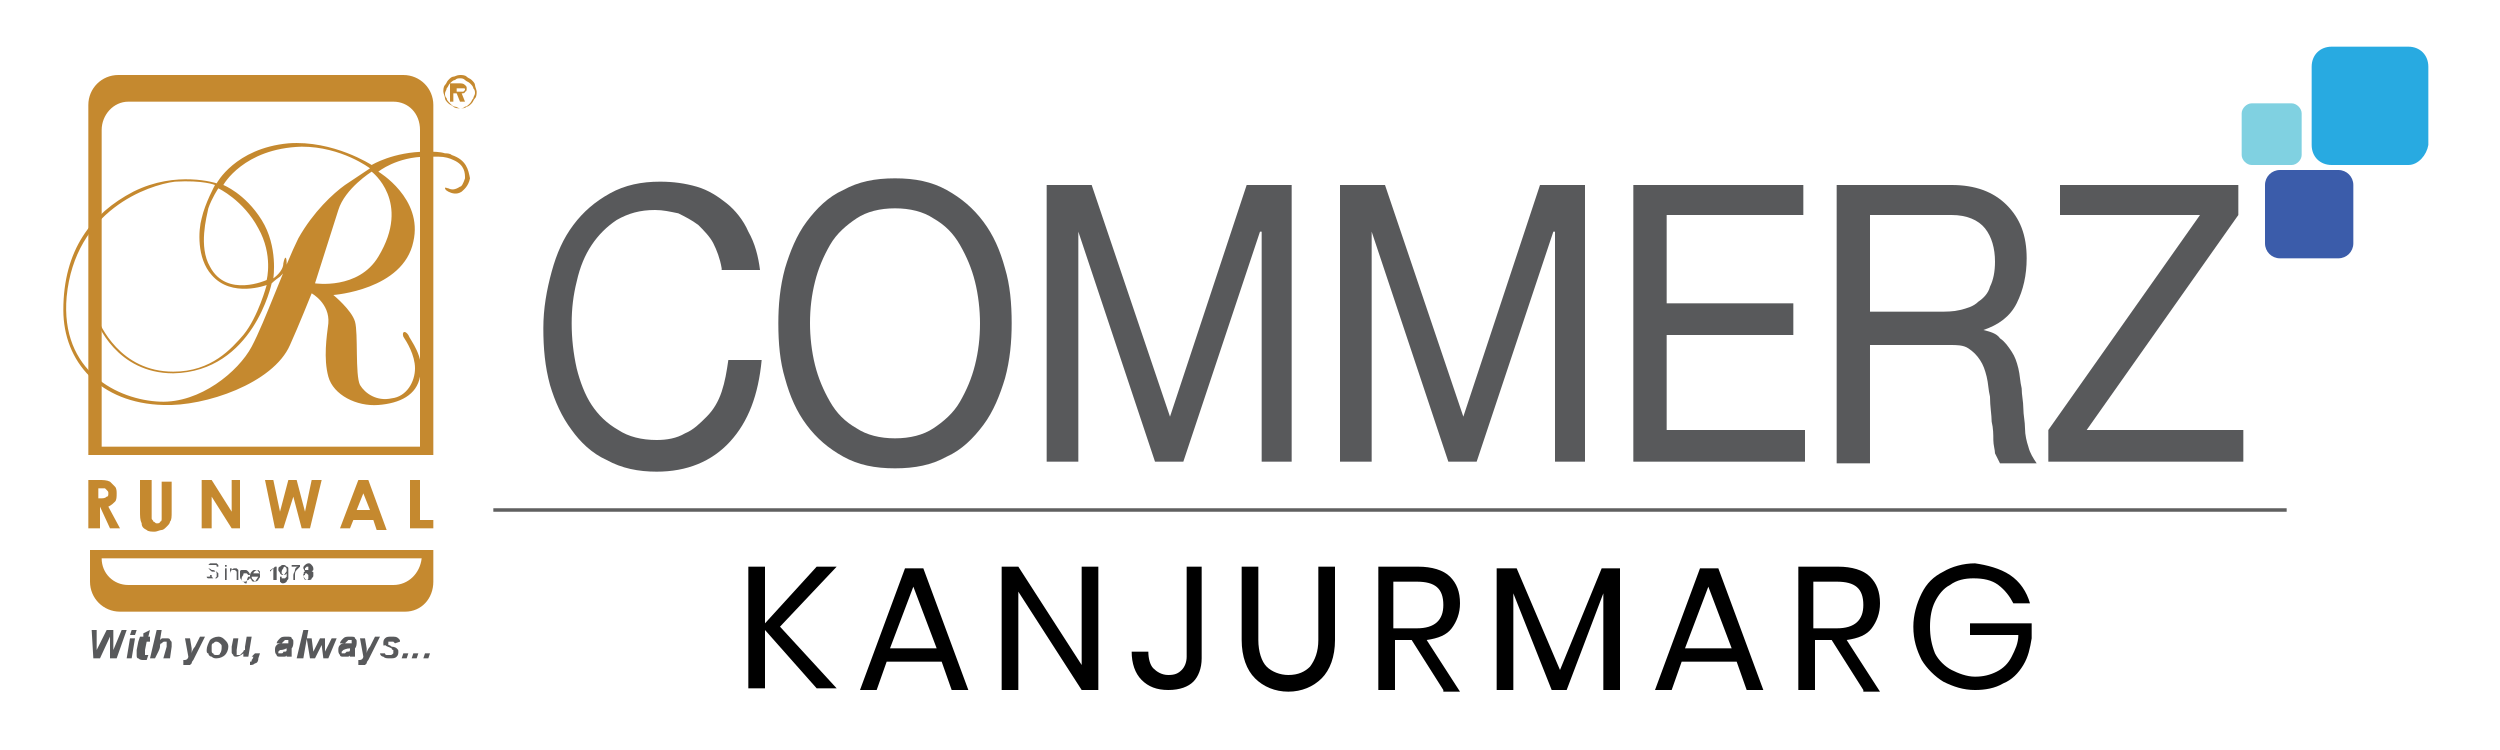 <?xml version="1.0" encoding="utf-8"?>
<!-- Generator: Adobe Illustrator 25.4.1, SVG Export Plug-In . SVG Version: 6.00 Build 0)  -->
<svg version="1.1" id="Layer_1" xmlns="http://www.w3.org/2000/svg" xmlns:xlink="http://www.w3.org/1999/xlink" x="0px" y="0px"
	 viewBox="0 0 150 45" style="enable-background:new 0 0 150 45;" xml:space="preserve">
<style type="text/css">
	.st0{fill:#58595B;}
	.st1{fill:#80D1E1;}
	.st2{fill:#28AAE1;}
	.st3{fill:#3B5CAA;}
	.st4{fill:#C5892F;}
	.st5{fill:none;stroke:#606060;stroke-width:0.21;stroke-miterlimit:10;}
</style>
<g>
	<g>
		<path class="st0" d="M43.3,16.1c-0.1-0.6-0.3-1.1-0.5-1.5c-0.2-0.4-0.6-0.8-0.9-1.1c-0.4-0.3-0.8-0.5-1.2-0.7
			c-0.5-0.1-0.9-0.2-1.4-0.2c-0.9,0-1.6,0.2-2.3,0.6c-0.6,0.4-1.1,0.9-1.5,1.5c-0.4,0.6-0.7,1.3-0.9,2.2c-0.2,0.8-0.3,1.6-0.3,2.5
			c0,0.9,0.1,1.8,0.3,2.7c0.2,0.8,0.5,1.6,0.9,2.2c0.4,0.6,0.9,1.1,1.6,1.5c0.6,0.4,1.4,0.6,2.3,0.6c0.6,0,1.2-0.1,1.7-0.4
			c0.5-0.2,0.9-0.6,1.3-1c0.4-0.4,0.7-0.9,0.9-1.5c0.2-0.6,0.3-1.2,0.4-1.9h2c-0.2,2.1-0.8,3.7-1.9,4.9c-1.1,1.2-2.6,1.8-4.4,1.8
			c-1.1,0-2.1-0.2-3-0.7c-0.9-0.4-1.6-1.1-2.1-1.8c-0.6-0.8-1-1.7-1.3-2.7c-0.3-1.1-0.4-2.2-0.4-3.4s0.2-2.3,0.5-3.4
			c0.3-1.1,0.7-2,1.3-2.8c0.6-0.8,1.3-1.4,2.2-1.9c0.9-0.5,1.9-0.7,3-0.7c0.8,0,1.5,0.1,2.2,0.3c0.7,0.2,1.3,0.6,1.8,1
			c0.5,0.4,1,1,1.3,1.7c0.4,0.7,0.6,1.5,0.7,2.3H43.3z"/>
		<path class="st0" d="M47.1,16.1c0.3-1,0.7-2,1.3-2.8c0.6-0.8,1.3-1.5,2.2-1.9c0.9-0.5,1.9-0.7,3.1-0.7c1.2,0,2.2,0.2,3.1,0.7
			c0.9,0.5,1.6,1.1,2.2,1.9c0.6,0.8,1,1.7,1.3,2.8c0.3,1,0.4,2.1,0.4,3.3c0,1.1-0.1,2.2-0.4,3.3c-0.3,1-0.7,2-1.3,2.8
			c-0.6,0.8-1.3,1.5-2.2,1.9c-0.9,0.5-1.9,0.7-3.1,0.7c-1.2,0-2.2-0.2-3.1-0.7c-0.9-0.5-1.6-1.1-2.2-1.9c-0.6-0.8-1-1.7-1.3-2.8
			c-0.3-1-0.4-2.1-0.4-3.3C46.7,18.3,46.8,17.2,47.1,16.1 M48.9,21.9c0.2,0.8,0.5,1.5,0.9,2.2c0.4,0.7,0.9,1.2,1.6,1.6
			c0.6,0.4,1.4,0.6,2.3,0.6c0.9,0,1.7-0.2,2.3-0.6c0.6-0.4,1.2-0.9,1.6-1.6c0.4-0.7,0.7-1.4,0.9-2.2c0.2-0.8,0.3-1.6,0.3-2.5
			c0-0.8-0.1-1.7-0.3-2.5c-0.2-0.8-0.5-1.5-0.9-2.2c-0.4-0.7-0.9-1.2-1.6-1.6c-0.6-0.4-1.4-0.6-2.3-0.6c-0.9,0-1.7,0.2-2.3,0.6
			c-0.6,0.4-1.2,0.9-1.6,1.6c-0.4,0.7-0.7,1.4-0.9,2.2c-0.2,0.8-0.3,1.6-0.3,2.5C48.6,20.2,48.7,21.1,48.9,21.9"/>
		<polygon class="st0" points="62.8,11.1 65.5,11.1 70.2,25 74.8,11.1 77.5,11.1 77.5,27.7 75.7,27.7 75.7,13.9 75.6,13.9 71,27.7 
			69.3,27.7 64.7,13.9 64.7,13.9 64.7,27.7 62.8,27.7 		"/>
		<polygon class="st0" points="80.4,11.1 83.1,11.1 87.8,25 92.4,11.1 95.1,11.1 95.1,27.7 93.3,27.7 93.3,13.9 93.2,13.9 
			88.6,27.7 86.9,27.7 82.3,13.9 82.3,13.9 82.3,27.7 80.4,27.7 		"/>
		<polygon class="st0" points="98,11.1 108.2,11.1 108.2,12.9 100,12.9 100,18.2 107.6,18.2 107.6,20.1 100,20.1 100,25.8 
			108.3,25.8 108.3,27.7 98,27.7 		"/>
		<path class="st0" d="M110.2,11.1h6.9c1.4,0,2.5,0.4,3.3,1.2c0.8,0.8,1.2,1.8,1.2,3.2c0,1-0.2,1.9-0.6,2.7c-0.4,0.8-1.1,1.3-2,1.6
			v0c0.4,0.1,0.8,0.2,1,0.5c0.3,0.2,0.5,0.5,0.7,0.8c0.2,0.3,0.3,0.6,0.4,1c0.1,0.4,0.1,0.8,0.2,1.2c0,0.4,0.1,0.8,0.1,1.2
			c0,0.4,0.1,0.8,0.1,1.2c0,0.4,0.1,0.8,0.2,1.1c0.1,0.4,0.3,0.7,0.5,1H120c-0.1-0.2-0.2-0.4-0.3-0.6c0-0.2-0.1-0.5-0.1-0.8
			c0-0.3,0-0.7-0.1-1.1c0-0.4-0.1-0.9-0.1-1.5c-0.1-0.4-0.1-0.8-0.2-1.2c-0.1-0.4-0.2-0.7-0.4-1c-0.2-0.3-0.4-0.5-0.7-0.7
			c-0.3-0.2-0.7-0.2-1.1-0.2h-4.8v7.1h-2V11.1z M116.3,18.7c0.5,0,0.9,0,1.3-0.1c0.4-0.1,0.8-0.2,1.1-0.5c0.3-0.2,0.6-0.5,0.7-0.9
			c0.2-0.4,0.3-0.9,0.3-1.5c0-0.8-0.2-1.5-0.6-2c-0.4-0.5-1.1-0.8-2-0.8h-4.9v5.8H116.3z"/>
		<polygon class="st0" points="122.9,25.8 132,12.9 123.6,12.9 123.6,11.1 134.3,11.1 134.3,12.9 125.2,25.8 134.6,25.8 134.6,27.7 
			122.9,27.7 		"/>
	</g>
	<g>
		<path class="st1" d="M137.5,9.9h-2.4c-0.3,0-0.6-0.3-0.6-0.6V6.8c0-0.3,0.3-0.6,0.6-0.6h2.4c0.3,0,0.6,0.3,0.6,0.6v2.5
			C138.1,9.6,137.8,9.9,137.5,9.9"/>
		<path class="st2" d="M144.5,9.9h-4.6c-0.7,0-1.2-0.5-1.2-1.2V4c0-0.7,0.5-1.2,1.2-1.2h4.6c0.7,0,1.2,0.5,1.2,1.2v4.7
			C145.6,9.3,145.1,9.9,144.5,9.9"/>
		<path class="st3" d="M140.3,15.5h-3.5c-0.5,0-0.9-0.4-0.9-0.9v-3.5c0-0.5,0.4-0.9,0.9-0.9h3.5c0.5,0,0.9,0.4,0.9,0.9v3.5
			C141.2,15.1,140.8,15.5,140.3,15.5"/>
	</g>
	<g>
		<path class="st0" d="M18.2,34.6L18.2,34.6l0.1,0.2l0.1,0c0,0,0.1,0,0.1-0.1c0,0,0-0.1,0-0.1c0-0.1,0-0.1,0-0.1
			c0,0-0.1-0.1-0.1-0.1c-0.1,0-0.1,0-0.1,0.1C18.3,34.5,18.2,34.5,18.2,34.6 M18.3,34.1l0,0.1l0.1,0l0.1,0l0-0.1l0-0.1l-0.1,0
			L18.3,34.1L18.3,34.1z M18.3,34.3L18.3,34.3l-0.1-0.2c0-0.1,0-0.1,0.1-0.2c0,0,0.1-0.1,0.2-0.1c0.1,0,0.1,0,0.2,0.1
			c0,0,0.1,0.1,0.1,0.2l0,0.1l-0.1,0.1c0.1,0,0.1,0,0.1,0.1c0,0,0,0.1,0,0.1c0,0.1,0,0.1-0.1,0.2c0,0.1-0.1,0.1-0.2,0.1
			c-0.1,0-0.2,0-0.2-0.1c-0.1-0.1-0.1-0.1-0.1-0.2c0-0.1,0-0.1,0.1-0.1C18.2,34.4,18.2,34.3,18.3,34.3 M17.5,34v-0.1H18V34
			c-0.1,0.1-0.1,0.1-0.2,0.2c-0.1,0.1-0.1,0.2-0.1,0.3c0,0.1,0,0.2,0,0.3h-0.1c0-0.1,0-0.2,0-0.3c0-0.1,0.1-0.2,0.1-0.3
			c0-0.1,0.1-0.2,0.2-0.2H17.5z M17.2,34.2c0-0.1,0-0.1-0.1-0.2L17.1,34c0,0-0.1,0-0.1,0.1c0,0-0.1,0.1-0.1,0.2c0,0.1,0,0.1,0,0.1
			c0,0,0.1,0.1,0.1,0.1c0,0,0.1,0,0.1-0.1C17.2,34.3,17.2,34.3,17.2,34.2 M16.8,34.6l0.1,0c0,0.1,0,0.1,0,0.1l0.1,0l0.1,0l0.1-0.1
			l0-0.1c0,0,0-0.1,0-0.1v0l-0.1,0.1l-0.1,0c-0.1,0-0.1,0-0.2-0.1c0-0.1-0.1-0.1-0.1-0.2c0-0.1,0-0.2,0.1-0.2
			c0.1-0.1,0.1-0.1,0.2-0.1c0.1,0,0.1,0,0.2,0.1c0.1,0,0.1,0.1,0.1,0.1c0,0.1,0,0.1,0,0.3c0,0.1,0,0.2,0,0.3c0,0.1-0.1,0.1-0.1,0.2
			c0,0-0.1,0.1-0.2,0.1c-0.1,0-0.1,0-0.2-0.1C16.8,34.7,16.8,34.7,16.8,34.6 M16.5,34.8h-0.1v-0.7l-0.1,0.1l-0.1,0.1v-0.1
			c0.1,0,0.1-0.1,0.2-0.1l0.1-0.1h0.1V34.8z M15.2,34.4h0.4c0-0.1,0-0.1,0-0.1c0,0-0.1-0.1-0.1-0.1c0,0-0.1,0-0.1,0
			C15.2,34.3,15.2,34.4,15.2,34.4 M15.5,34.6l0.1,0c0,0.1-0.1,0.1-0.1,0.2c0,0-0.1,0.1-0.2,0.1c-0.1,0-0.2,0-0.2-0.1
			c-0.1-0.1-0.1-0.1-0.1-0.2c0-0.1,0-0.2,0.1-0.3c0.1-0.1,0.1-0.1,0.2-0.1c0.1,0,0.2,0,0.2,0.1c0.1,0.1,0.1,0.1,0.1,0.3v0h-0.5
			c0,0.1,0,0.1,0.1,0.2c0,0,0.1,0.1,0.1,0.1L15.5,34.6L15.5,34.6z M14.9,34.6l0.1,0c0,0.1,0,0.1-0.1,0.2c-0.1,0-0.1,0.1-0.2,0.1
			c-0.1,0-0.2,0-0.2-0.1c-0.1-0.1-0.1-0.1-0.1-0.3c0-0.1,0-0.1,0-0.2c0-0.1,0.1-0.1,0.1-0.1c0,0,0.1,0,0.2,0c0.1,0,0.1,0,0.2,0.1
			c0,0,0.1,0.1,0.1,0.2l-0.1,0l-0.1-0.1l-0.1,0c-0.1,0-0.1,0-0.1,0.1c0,0-0.1,0.1-0.1,0.2c0,0.1,0,0.2,0.1,0.2c0,0,0.1,0.1,0.1,0.1
			l0.1,0C14.8,34.7,14.9,34.6,14.9,34.6 M13.8,34.8v-0.7h0.1v0.1c0.1-0.1,0.1-0.1,0.2-0.1l0.1,0l0.1,0.1l0,0.1c0,0,0,0.1,0,0.1v0.4
			h-0.1v-0.4l0-0.1l-0.1-0.1l-0.1,0l-0.1,0c0,0-0.1,0.1-0.1,0.2v0.4H13.8z M13.6,34.8h-0.1v-0.7h0.1V34.8z M13.6,34h-0.1v-0.1h0.1
			V34z M12.6,34.5l0.1,0l0,0.1l0.1,0.1c0,0,0.1,0,0.1,0l0.1,0l0.1-0.1l0-0.1l0-0.1l-0.1-0.1c0,0-0.1,0-0.2,0c-0.1,0-0.1,0-0.2-0.1
			l-0.1-0.1l0-0.1l0-0.1c0,0,0.1-0.1,0.1-0.1c0,0,0.1,0,0.2,0c0.1,0,0.1,0,0.2,0c0,0,0.1,0.1,0.1,0.1c0,0,0,0.1,0,0.1l-0.1,0
			c0-0.1,0-0.1-0.1-0.1c0,0-0.1,0-0.2,0c-0.1,0-0.1,0-0.2,0l0,0.1l0,0.1c0,0,0.1,0,0.2,0.1c0.1,0,0.2,0,0.2,0.1
			c0.1,0,0.1,0.1,0.1,0.1c0,0,0,0.1,0,0.1l0,0.1c0,0-0.1,0.1-0.1,0.1c-0.1,0-0.1,0-0.2,0c-0.1,0-0.1,0-0.2,0c-0.1,0-0.1-0.1-0.1-0.1
			C12.7,34.6,12.6,34.6,12.6,34.5"/>
		<path class="st0" d="M25.5,39.2h0.3l-0.1,0.3h-0.3L25.5,39.2z M24.8,39.2h0.3l-0.1,0.3h-0.3L24.8,39.2z M24.2,39.2h0.3l-0.1,0.3
			h-0.3L24.2,39.2z M22.8,39.2l0.3,0c0,0.1,0.1,0.1,0.1,0.1c0,0,0.1,0,0.2,0c0.1,0,0.1,0,0.2-0.1l0-0.1l0-0.1c0,0-0.1,0-0.1-0.1
			c-0.2-0.1-0.3-0.1-0.4-0.2C23,38.8,23,38.7,23,38.6c0-0.1,0-0.2,0.1-0.3c0.1-0.1,0.2-0.1,0.4-0.1c0.2,0,0.3,0,0.4,0.1
			c0.1,0.1,0.1,0.1,0.1,0.2l-0.3,0.1l-0.1-0.1c0,0-0.1,0-0.2,0c-0.1,0-0.1,0-0.1,0l0,0.1l0,0.1c0,0,0.1,0,0.2,0.1
			c0.2,0,0.3,0.1,0.3,0.1c0.1,0.1,0.1,0.1,0.1,0.2c0,0.1,0,0.2-0.1,0.3c-0.1,0.1-0.2,0.1-0.4,0.1c-0.2,0-0.3,0-0.4-0.1
			C22.9,39.4,22.8,39.3,22.8,39.2 M21.6,38.3h0.3l0.1,0.6c0,0.2,0,0.3,0,0.3c0-0.1,0.1-0.3,0.2-0.4l0.3-0.6h0.3l-0.7,1.4
			c-0.1,0.1-0.1,0.2-0.1,0.2c0,0-0.1,0.1-0.1,0.1c-0.1,0-0.1,0-0.2,0c-0.1,0-0.1,0-0.2,0l0-0.3l0.1,0c0.1,0,0.2-0.1,0.2-0.2
			L21.6,38.3z M21,38.9L21,38.9c-0.2,0-0.4,0.1-0.4,0.1c0,0-0.1,0.1-0.1,0.1l0,0.1l0.1,0c0.1,0,0.1,0,0.1,0l0.1-0.1
			C21,39.1,21,39.1,21,38.9L21,38.9z M20.7,38.6l-0.3,0c0-0.1,0.1-0.2,0.2-0.3c0.1-0.1,0.2-0.1,0.4-0.1c0.2,0,0.3,0,0.3,0.1
			c0.1,0.1,0.1,0.1,0.1,0.2l0,0.1c0,0,0,0.2-0.1,0.3c0,0.2,0,0.3,0,0.3c0,0.1,0,0.1,0,0.2H21c0,0,0-0.1,0-0.1c0,0.1-0.1,0.1-0.2,0.1
			c-0.1,0-0.1,0-0.2,0c-0.1,0-0.2,0-0.2-0.1c-0.1-0.1-0.1-0.2-0.1-0.3c0-0.1,0-0.2,0.1-0.3c0.1-0.1,0.2-0.1,0.4-0.1
			c0.2,0,0.3,0,0.3,0l0-0.1l0-0.1c0,0-0.1,0-0.1,0c-0.1,0-0.1,0-0.1,0L20.7,38.6z M19.7,39.5h-0.3l-0.1-0.8l-0.4,0.8h-0.3l-0.2-1.2
			h0.3l0.1,0.8l0.4-0.8h0.3l0,0.8l0.4-0.8h0.3L19.7,39.5z M17.8,39.5l0.4-1.7h0.3l-0.3,1.7H17.8z M17.2,38.9L17.2,38.9
			C17,39,16.9,39,16.8,39c0,0-0.1,0.1-0.1,0.1l0,0.1l0.1,0c0.1,0,0.1,0,0.1,0c0.1,0,0.1-0.1,0.1-0.1C17.2,39.1,17.2,39.1,17.2,38.9
			L17.2,38.9z M16.9,38.6l-0.3,0c0-0.1,0.1-0.2,0.2-0.3c0.1-0.1,0.2-0.1,0.4-0.1c0.2,0,0.3,0,0.3,0.1c0.1,0.1,0.1,0.1,0.1,0.2l0,0.1
			c0,0,0,0.2-0.1,0.3c0,0.2,0,0.3,0,0.3c0,0.1,0,0.1,0,0.2h-0.3c0,0,0-0.1,0-0.1c0,0.1-0.1,0.1-0.2,0.1c-0.1,0-0.1,0-0.2,0
			c-0.1,0-0.2,0-0.2-0.1c-0.1-0.1-0.1-0.2-0.1-0.3c0-0.1,0-0.2,0.1-0.3c0.1-0.1,0.2-0.1,0.4-0.1c0.2,0,0.3,0,0.3,0l0-0.1l0-0.1
			c0,0-0.1,0-0.1,0c-0.1,0-0.1,0-0.1,0L16.9,38.6z M15.3,39.2h0.3l-0.1,0.3c0,0.2-0.1,0.3-0.2,0.3c-0.1,0.1-0.2,0.1-0.3,0.1l0-0.2
			c0.1,0,0.1,0,0.1-0.1c0,0,0.1-0.1,0.1-0.2h-0.1L15.3,39.2z M14,38.3h0.3L14.2,39c0,0.1,0,0.1,0,0.2l0,0.1l0.1,0l0.1,0l0.1-0.1
			l0.1-0.1c0,0,0-0.1,0.1-0.1c0,0,0-0.1,0-0.2l0.1-0.6h0.3l-0.2,1.2h-0.3l0-0.2c-0.1,0.1-0.3,0.2-0.4,0.2c-0.1,0-0.2,0-0.2-0.1
			c-0.1-0.1-0.1-0.1-0.1-0.2c0,0,0-0.1,0-0.3L14,38.3z M13.3,38.8c0-0.1,0-0.1-0.1-0.2c0,0-0.1-0.1-0.2-0.1c-0.1,0-0.1,0-0.2,0.1
			c-0.1,0-0.1,0.1-0.1,0.2c0,0.1,0,0.2,0,0.2c0,0.1,0,0.2,0.1,0.2c0,0.1,0.1,0.1,0.2,0.1c0.1,0,0.2,0,0.2-0.1
			C13.3,39.1,13.3,38.9,13.3,38.8 M12.4,39c0-0.2,0.1-0.4,0.2-0.6c0.1-0.1,0.3-0.2,0.5-0.2c0.2,0,0.3,0.1,0.4,0.2
			c0.1,0.1,0.2,0.2,0.2,0.4c0,0.2-0.1,0.4-0.2,0.5c-0.1,0.1-0.3,0.2-0.5,0.2c-0.1,0-0.2,0-0.3-0.1c-0.1,0-0.2-0.1-0.2-0.2
			C12.4,39.2,12.4,39.1,12.4,39 M11.1,38.3h0.3l0.1,0.6c0,0.2,0,0.3,0,0.3c0-0.1,0.1-0.3,0.2-0.4l0.3-0.6h0.3l-0.7,1.4
			c-0.1,0.1-0.1,0.2-0.1,0.2c0,0-0.1,0.1-0.1,0.1c-0.1,0-0.1,0-0.2,0c-0.1,0-0.1,0-0.2,0l0-0.3l0.1,0c0.1,0,0.2-0.1,0.2-0.2
			L11.1,38.3z M9.3,39.5H9l0.4-1.7h0.3l-0.1,0.6c0.1-0.1,0.1-0.1,0.2-0.1c0.1,0,0.1,0,0.2,0c0.1,0,0.2,0,0.2,0.1
			c0.1,0.1,0.1,0.1,0.1,0.2c0,0.1,0,0.1,0,0.2l-0.1,0.7H9.8l0.2-0.7c0-0.1,0-0.1,0-0.2l0-0.1l-0.1,0c-0.1,0-0.1,0-0.2,0.1
			c-0.1,0-0.1,0.1-0.1,0.2c0,0,0,0.1-0.1,0.3L9.3,39.5z M8.3,38.5l0.1-0.3h0.2l0-0.2l0.4-0.2l-0.1,0.4H9L9,38.5H8.8L8.7,39
			c0,0.1,0,0.1,0,0.2l0,0.1l0.1,0c0,0,0.1,0,0.1,0l-0.1,0.3c-0.1,0-0.1,0-0.2,0c-0.1,0-0.2,0-0.3-0.1c-0.1,0-0.1-0.1-0.1-0.2
			c0,0,0-0.1,0-0.3l0.1-0.5H8.3z M7.8,38.3h0.3l-0.2,1.2H7.6L7.8,38.3z M7.9,37.8h0.3l-0.1,0.3H7.8L7.9,37.8z M7,39.5H6.6l0-1.3
			L6,39.5H5.6l-0.1-1.7h0.3l0,1.2l0.6-1.2h0.4l0,1.2l0.5-1.2h0.3L7,39.5z"/>
		<path class="st4" d="M5.9,29.9H6c0.2,0,0.3,0,0.4-0.1c0.1,0,0.1-0.1,0.1-0.2c0-0.1,0-0.1-0.1-0.2c0,0-0.1-0.1-0.1-0.1
			c-0.1,0-0.2,0-0.3,0H5.9V29.9z M5.3,28.8h0.6c0.3,0,0.5,0,0.7,0.1c0.1,0.1,0.2,0.2,0.3,0.3C7,29.3,7,29.5,7,29.6
			c0,0.2,0,0.4-0.1,0.5c-0.1,0.1-0.2,0.2-0.4,0.3l0.7,1.3H6.6l-0.6-1.3h0v1.3H5.3V28.8z"/>
		<path class="st4" d="M8.6,28.8h0.5v1.9c0,0.2,0,0.3,0,0.4c0,0.1,0.1,0.1,0.1,0.2c0.1,0,0.1,0.1,0.2,0.1c0.1,0,0.2,0,0.2-0.1
			c0.1,0,0.1-0.1,0.1-0.2c0-0.1,0-0.2,0-0.4v-1.8h0.6v1.8c0,0.3,0,0.5-0.1,0.6c0,0.1-0.1,0.2-0.2,0.3c-0.1,0.1-0.2,0.2-0.3,0.2
			c-0.1,0-0.3,0.1-0.4,0.1c-0.2,0-0.4,0-0.5-0.1c-0.2-0.1-0.3-0.2-0.3-0.4c-0.1-0.2-0.1-0.4-0.1-0.8V28.8z"/>
		<polygon class="st4" points="12.1,28.8 12.7,28.8 13.9,30.7 13.9,28.8 14.4,28.8 14.4,31.7 13.9,31.7 12.7,29.8 12.7,31.7 
			12.1,31.7 		"/>
		<polygon class="st4" points="15.9,28.8 16.4,28.8 16.8,30.7 17.3,28.8 17.8,28.8 18.3,30.7 18.7,28.8 19.3,28.8 18.6,31.7 
			18.1,31.7 17.6,29.8 17,31.7 16.5,31.7 		"/>
		<path class="st4" d="M21.8,29.6l-0.4,1h0.8L21.8,29.6z M21.5,28.8h0.6l1.1,3h-0.6l-0.2-0.6h-1.2L21,31.7h-0.6L21.5,28.8z"/>
		<polygon class="st4" points="24.6,28.8 25.2,28.8 25.2,31.2 26,31.2 26,31.7 24.6,31.7 		"/>
		<path class="st4" d="M23.6,35.1H7.7c-0.9,0-1.6-0.7-1.6-1.6h19.2C25.2,34.4,24.5,35.1,23.6,35.1 M25.3,33H6.1v0H5.4v1.9
			c0,1,0.8,1.8,1.8,1.8h17.1c1,0,1.7-0.8,1.7-1.8V33L25.3,33L25.3,33z M25.3,26.8H6.1v-19c0-0.9,0.7-1.7,1.6-1.7h15.9
			c0.9,0,1.6,0.7,1.6,1.7V26.8z M24.2,4.5H7.1c-1,0-1.8,0.8-1.8,1.8v21h0.7v0h19.2v0H26v-21C26,5.3,25.2,4.5,24.2,4.5"/>
		<path class="st4" d="M22.7,15.4c-1.2,2-3.8,1.6-3.8,1.6s0.7-2.2,1.4-4.4c0.4-1.3,2-2.3,2-2.3S24.7,12.1,22.7,15.4 M17.9,14.3
			c-0.8,1.6-2,5-2.8,6.5c-0.8,1.5-3.1,3.4-5.5,3.3c-2.5-0.1-6-1.8-5.6-6.3c0.5-5.2,4.9-6.7,6.5-6.9c1.7-0.1,2.4,0.2,2.4,0.2
			s-0.6,1.1-0.8,2c-0.2,0.7-0.3,2.4,0.6,3.4c1.2,1.4,3.3,0.6,3.3,0.6s-0.5,1.9-1.4,3c-0.7,0.8-1.9,2.2-4.2,2.2
			c-3.2,0-4.4-2.8-4.6-3.3c-0.1-0.5-0.2-0.3-0.1,0c0.1,0.4,1.3,3.4,4.7,3.4c4.8-0.1,5.9-5.4,5.9-5.4s0.2-0.2,0.5-0.4
			c0.2-0.2,0.4-0.4,0.4-0.8c0-0.4-0.1-0.5-0.2,0c0,0.5-0.6,0.9-0.6,0.9s0.3-1.9-0.7-3.5c-1-1.6-2.3-2.1-2.3-2.1s1.2-2.2,4.7-2.3
			c2.4,0,4.1,1.3,4.1,1.3s-0.9,0.6-1.5,1C20,11.6,18.8,12.7,17.9,14.3 M13.1,11.3c0,0,1.5,0.7,2.4,2.4c0.9,1.6,0.5,3.1,0.5,3.1
			s-2.4,1.1-3.4-0.8c-0.7-1.2-0.2-3-0.1-3.5C12.7,11.9,13.1,11.3,13.1,11.3 M27.1,9.3c-0.1-0.1-0.3-0.1-0.4-0.1v0
			c-0.3-0.1-0.7-0.1-1.1-0.1c-2,0-3.3,0.8-3.3,0.8s-2.3-1.5-5-1.3C14.1,8.9,13,11,13,11s-2.4-0.8-5,0.5c-2.5,1.3-4.2,3.5-4.2,7.1
			c0,3.1,2.2,5.6,6,5.7c2.5,0.1,6.6-1.3,7.6-3.6c0.5-1.1,1.3-3.1,1.3-3.1s1.1,0.6,1,1.8c-0.1,0.8-0.3,2.1,0,3.2
			c0.3,1.1,1.7,1.8,3,1.7c1.3-0.1,2.3-0.6,2.5-1.7c0.3-1.2-0.6-2.2-0.7-2.5c-0.2-0.3-0.4-0.2-0.3,0.1c0.2,0.3,0.7,1.1,0.7,1.9
			c0,0.8-0.5,1.7-1.4,1.8c-0.9,0.2-1.6-0.3-1.9-0.8c-0.3-0.6-0.1-3.1-0.3-3.8c-0.2-0.7-1.3-1.6-1.3-1.6s4.2-0.3,4.8-3.2
			c0.6-2.6-2.1-4.2-2.1-4.2s1.1-0.9,2.9-0.9c0.3,0,0.5,0,0.7,0c0.4,0,0.7,0.1,0.9,0.2c0.7,0.3,0.7,0.8,0.7,1.1
			c-0.1,0.3-0.2,0.5-0.3,0.5c-0.3,0.2-0.5,0.2-0.7,0.1c-0.1,0-0.2-0.1-0.2,0l0,0c0,0,0,0.1,0.2,0.2c0.2,0.1,0.5,0.2,0.8,0
			c0.1-0.1,0.4-0.3,0.5-0.8C28.1,10.2,28,9.6,27.1,9.3 M26.3,9.3L26.3,9.3L26.3,9.3L26.3,9.3L26.3,9.3z"/>
		<path class="st4" d="M27.6,4.5c0.1,0,0.3,0,0.4,0.1c0.1,0.1,0.2,0.1,0.3,0.2c0.1,0.1,0.2,0.2,0.2,0.3c0,0.1,0.1,0.3,0.1,0.4
			c0,0.1,0,0.3-0.1,0.4c-0.1,0.1-0.1,0.2-0.2,0.3c-0.1,0.1-0.2,0.2-0.3,0.2c-0.1,0.1-0.2,0.1-0.4,0.1c-0.1,0-0.3,0-0.4-0.1
			c-0.1-0.1-0.2-0.1-0.3-0.2c-0.1-0.1-0.2-0.2-0.2-0.3c0-0.1-0.1-0.3-0.1-0.4c0-0.1,0-0.3,0.1-0.4c0.1-0.1,0.1-0.2,0.2-0.3
			c0.1-0.1,0.2-0.2,0.3-0.2C27.3,4.6,27.4,4.5,27.6,4.5 M27.6,4.7c-0.1,0-0.2,0-0.3,0.1c-0.1,0-0.2,0.1-0.3,0.2
			c-0.1,0.1-0.1,0.2-0.2,0.3c0,0.1-0.1,0.2-0.1,0.3c0,0.1,0,0.2,0.1,0.3c0,0.1,0.1,0.2,0.2,0.3c0.1,0.1,0.2,0.2,0.3,0.2
			c0.1,0,0.2,0.1,0.3,0.1c0.1,0,0.2,0,0.3-0.1c0.1,0,0.2-0.1,0.3-0.2c0.1-0.1,0.1-0.2,0.2-0.3c0-0.1,0.1-0.2,0.1-0.3
			c0-0.1,0-0.2-0.1-0.3c0-0.1-0.1-0.2-0.2-0.3c-0.1-0.1-0.2-0.1-0.3-0.2C27.8,4.7,27.7,4.7,27.6,4.7 M27.1,5h0.4
			c0.2,0,0.3,0,0.4,0.1c0.1,0.1,0.1,0.1,0.1,0.2c0,0.1,0,0.2-0.1,0.2c0,0.1-0.1,0.1-0.2,0.1l0.2,0.5h-0.3l-0.2-0.5h-0.2v0.5h-0.2V5z
			 M27.4,5.1v0.4h0.2c0.1,0,0.2,0,0.2,0c0,0,0.1-0.1,0.1-0.1c0-0.1,0-0.1-0.1-0.1c0,0-0.1,0-0.2,0H27.4z"/>
	</g>
	<line class="st5" x1="29.6" y1="30.6" x2="137.2" y2="30.6"/>
	<g>
		<path d="M46.8,37.6l3.4,3.7H49l-3.1-3.5v3.5h-1V34h1v3.4L49,34h1.2L46.8,37.6z"/>
		<path d="M56.5,39.7h-3.3l-0.6,1.7h-1l2.7-7.3h1.1l2.7,7.3h-1L56.5,39.7z M56.2,38.9l-1.4-3.7l-1.4,3.7H56.2z"/>
		<path d="M65.9,41.4h-1l-3.8-5.9v5.9h-1V34h1l3.8,5.9V34h1V41.4z"/>
		<path d="M72.1,34v5.5c0,0.6-0.2,1.1-0.5,1.4s-0.8,0.5-1.5,0.5c-0.7,0-1.2-0.2-1.6-0.6c-0.4-0.4-0.6-1-0.6-1.7h1
			c0,0.4,0.1,0.8,0.3,1c0.2,0.2,0.5,0.4,0.9,0.4c0.4,0,0.6-0.1,0.8-0.3c0.2-0.2,0.3-0.5,0.3-0.8V34H72.1z"/>
		<path d="M75.5,34v4.4c0,0.7,0.2,1.3,0.5,1.6c0.3,0.3,0.8,0.5,1.3,0.5c0.6,0,1-0.2,1.3-0.5c0.3-0.4,0.5-0.9,0.5-1.6V34h1v4.4
			c0,1-0.3,1.8-0.8,2.3c-0.5,0.5-1.2,0.8-2,0.8c-0.8,0-1.5-0.3-2-0.8s-0.8-1.3-0.8-2.3V34H75.5z"/>
		<path d="M86.6,41.4l-1.9-3h-1v3h-1V34h2.4c0.8,0,1.5,0.2,1.9,0.6c0.4,0.4,0.6,0.9,0.6,1.6c0,0.6-0.2,1.1-0.5,1.5
			c-0.3,0.4-0.8,0.6-1.5,0.7l2,3.1H86.6z M83.6,37.7H85c1.1,0,1.6-0.5,1.6-1.4c0-1-0.5-1.4-1.6-1.4h-1.4V37.7z"/>
		<path d="M97.2,34.1v7.3h-1v-5.8L94,41.4h-0.9l-2.3-5.8v5.8h-1v-7.3H91l2.6,6.1l2.5-6.1H97.2z"/>
		<path d="M104.2,39.7h-3.3l-0.6,1.7h-1l2.7-7.3h1.1l2.7,7.3h-1L104.2,39.7z M103.9,38.9l-1.4-3.7l-1.4,3.7H103.9z"/>
		<path d="M111.8,41.4l-1.9-3h-1v3h-1V34h2.4c0.8,0,1.5,0.2,1.9,0.6c0.4,0.4,0.6,0.9,0.6,1.6c0,0.6-0.2,1.1-0.5,1.5
			c-0.3,0.4-0.8,0.6-1.5,0.7l2,3.1H111.8z M108.8,37.7h1.4c1.1,0,1.6-0.5,1.6-1.4c0-1-0.5-1.4-1.6-1.4h-1.4V37.7z"/>
		<path d="M120.6,34.5c0.6,0.4,1,1,1.2,1.7h-1c-0.2-0.4-0.5-0.8-0.9-1.1c-0.4-0.3-0.9-0.4-1.5-0.4c-0.5,0-1,0.1-1.4,0.4
			c-0.4,0.2-0.7,0.6-0.9,1c-0.2,0.4-0.3,0.9-0.3,1.5c0,0.6,0.1,1.1,0.3,1.6c0.2,0.4,0.6,0.8,1,1c0.4,0.2,0.9,0.4,1.4,0.4
			c0.5,0,0.9-0.1,1.3-0.3c0.4-0.2,0.7-0.5,0.9-0.9c0.2-0.4,0.4-0.8,0.4-1.3h-2.9v-0.7h3.7v0.9c-0.1,0.6-0.2,1.1-0.5,1.6
			c-0.3,0.5-0.7,0.9-1.2,1.1c-0.5,0.3-1.1,0.4-1.7,0.4c-0.7,0-1.3-0.2-1.9-0.5c-0.5-0.3-1-0.8-1.3-1.3c-0.3-0.6-0.5-1.2-0.5-2
			c0-0.7,0.2-1.4,0.5-2c0.3-0.6,0.7-1,1.3-1.3c0.5-0.3,1.2-0.5,1.9-0.5C119.2,33.9,120,34.1,120.6,34.5z"/>
	</g>
</g>
</svg>
